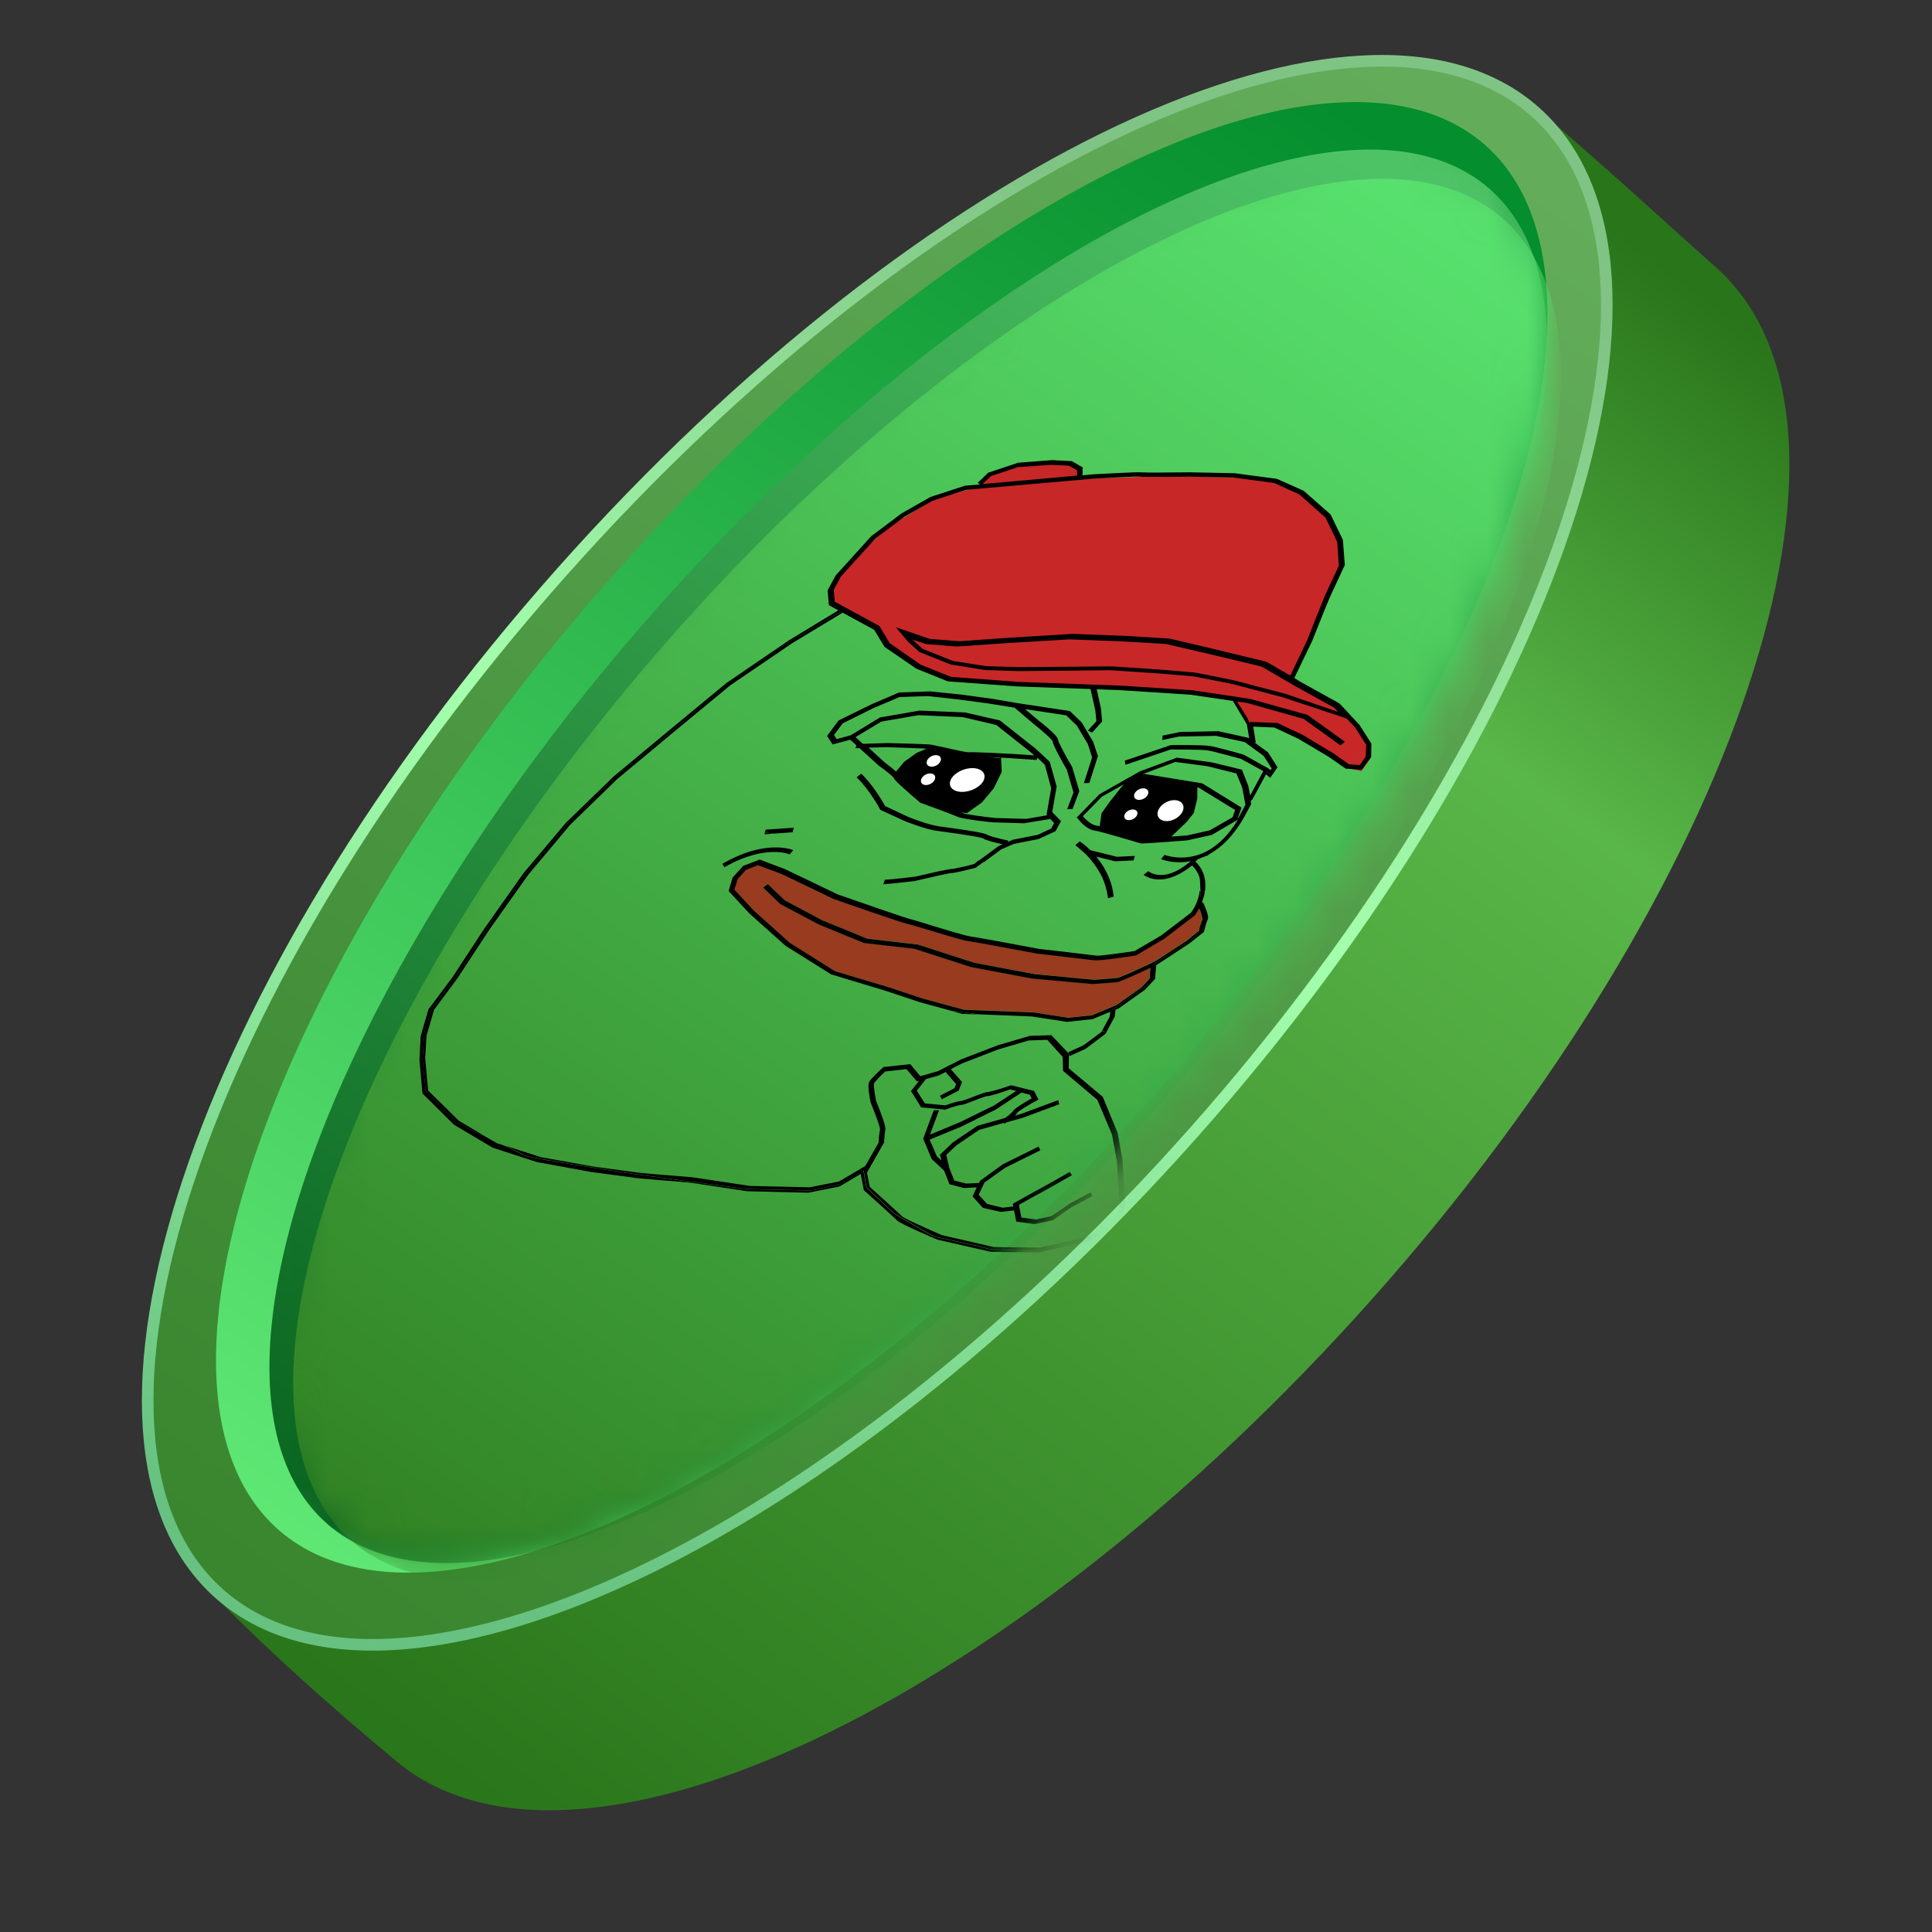 <svg width="50" height="50" viewBox="0 0 50 50" fill="none" xmlns="http://www.w3.org/2000/svg">
<rect x="0" y="0" width="50" height="50" fill="#333333" stroke="none"/>
<mask id="mask0_19196_159071" style="mask-type:alpha" maskUnits="userSpaceOnUse" x="0" y="0" width="50" height="50">
<rect width="50" height="50" fill="#D9D9D9"/>
</mask>
<g mask="url(#mask0_19196_159071)">
<path d="M44.406 6.916C48.982 10.979 45.022 22.908 35.562 33.56C26.103 44.211 14.725 49.552 10.15 45.488C7.762 43.509 6.1 41.878 5.426 41.172C10.787 35.136 34.907 4.812 39.913 2.932C41.528 4.296 43.169 5.817 44.406 6.916Z" fill="url(#paint0_linear_19196_159071)"/>
<path d="M14.531 14.813C19.25 9.499 24.443 5.514 29.02 3.366C31.308 2.292 33.436 1.68 35.268 1.586C37.099 1.491 38.626 1.914 39.732 2.896C40.838 3.879 41.438 5.345 41.56 7.174C41.683 9.005 41.327 11.19 40.53 13.589C38.938 18.387 35.594 24.014 30.875 29.328C26.155 34.642 20.962 38.627 16.386 40.775C14.098 41.849 11.97 42.461 10.138 42.555C8.306 42.65 6.78 42.226 5.674 41.244C4.568 40.262 3.968 38.797 3.845 36.967C3.723 35.136 4.079 32.951 4.876 30.552C6.468 25.754 9.811 20.127 14.531 14.813Z" fill="url(#paint1_linear_19196_159071)" stroke="url(#paint2_linear_19196_159071)" stroke-width="0.3"/>
<ellipse cx="22.819" cy="21.671" rx="23.767" ry="9.698" transform="rotate(-48.983 22.819 21.671)" fill="url(#paint3_linear_19196_159071)"/>
<mask id="mask1_19196_159071" style="mask-type:alpha" maskUnits="userSpaceOnUse" x="5" y="2" width="36" height="39">
<ellipse cx="22.819" cy="21.672" rx="23.767" ry="9.698" transform="rotate(-48.983 22.819 21.672)" fill="url(#paint4_linear_19196_159071)"/>
</mask>
<g mask="url(#mask1_19196_159071)">
<ellipse cx="23.507" cy="22.161" rx="22.905" ry="9.124" transform="rotate(-48.983 23.507 22.161)" fill="url(#paint5_linear_19196_159071)"/>
</g>
<mask id="mask2_19196_159071" style="mask-type:alpha" maskUnits="userSpaceOnUse" x="6" y="3" width="35" height="38">
<ellipse cx="23.507" cy="22.161" rx="22.905" ry="9.124" transform="rotate(-48.983 23.507 22.161)" fill="url(#paint6_linear_19196_159071)"/>
</mask>
<g mask="url(#mask2_19196_159071)">
<ellipse cx="23.992" cy="22.764" rx="22.687" ry="9.124" transform="rotate(-48.983 23.992 22.764)" fill="url(#paint7_linear_19196_159071)"/>
<path d="M27.667 27.286L27.663 27.279L27.667 27.286Z" fill="#3D8130"/>
<path d="M29.392 24.723L29.37 24.726C29.219 24.749 28.451 24.867 28.309 24.848C28.174 24.83 26.843 24.67 26.827 24.674C26.808 24.672 25.24 24.376 25.04 24.349C24.911 24.331 24.43 24.187 24.003 24.056C23.766 23.982 23.521 23.912 23.482 23.907C23.392 23.895 21.886 23.368 21.582 23.266L21.575 23.265L20.208 22.609L19.609 22.387L19.294 22.511L19.084 22.747L19 23.018L19.507 23.564L20.434 24.394L21.601 25.128L23.011 25.55L23.878 25.838L24.945 26.128L26.746 26.197L26.752 26.198L27.639 26.335L28.254 26.271L28.887 26.006L29.536 25.546L29.746 25.323L29.765 25.043C28.99 25.406 28.922 25.415 28.887 25.417L28.268 25.462L26.694 25.319L26.688 25.318L25.119 25.022L23.66 24.55L22.359 24.401L22.352 24.4L21.175 23.917L20.187 23.392L19.741 22.964L19.864 22.876L20.307 23.297L21.279 23.814L22.44 24.289L23.741 24.439L23.748 24.439L25.207 24.911L26.762 25.206L28.32 25.353L28.92 25.304C28.958 25.297 29.207 25.195 29.753 24.937C29.827 24.904 29.874 24.88 29.893 24.87L30.704 24.341L31.023 24.083C31.049 23.982 31.073 23.887 31.113 23.788C31.098 23.688 31.07 23.598 31.029 23.507C31.002 23.558 30.974 23.61 30.933 23.659L30.927 23.671L30.115 24.292L29.392 24.723Z" fill="#983B1F"/>
<path d="M29.122 31.201L29.051 30.025L28.923 29.314L28.539 28.386L27.659 27.648L27.663 27.292L27.622 27.305C27.622 27.305 27.54 27.675 27.599 27.72C27.658 27.764 28.436 28.372 28.475 28.401C28.515 28.431 28.898 29.501 28.898 29.501L29.018 30.714L28.987 31.631C28.987 31.631 28.162 32.06 28.126 32.061C28.091 32.063 26.771 32.383 26.739 32.379C26.707 32.374 25.614 32.338 25.562 32.319C25.513 32.294 24.29 32.026 24.196 32.007C24.096 31.988 23.142 31.412 23.142 31.412L22.417 30.732L22.343 30.292L21.718 30.644C21.718 30.644 21.005 30.825 20.928 30.815C20.851 30.804 19.356 30.782 19.247 30.767L16.417 30.388C16.417 30.388 13.645 29.968 13.55 29.9C13.521 29.877 13.329 29.784 13.079 29.659L12.862 29.587L12.556 29.411C12.167 29.223 11.813 29.059 11.813 29.059L11.017 28.241C11.017 28.241 10.935 27.432 10.937 27.389C10.94 27.347 10.979 26.683 10.995 26.654C11.01 26.626 11.175 26.114 11.175 26.114L11.996 25.003L12.731 23.819L13.653 22.543C13.653 22.543 14.727 21.282 14.764 21.225C14.805 21.163 16.095 19.949 16.095 19.949L17.26 19.031L18.9 17.631L20.422 16.613L21.808 15.799L21.857 15.824L21.794 15.736L20.428 16.565L18.81 17.668L17.366 18.861L15.877 20.098L14.644 21.295L13.549 22.596L12.527 24.043L11.71 25.29L11.089 26.121L10.886 26.818L10.855 27.427L10.932 28.297L11.746 29.106L12.746 29.7L13.892 30.074L15.295 30.33L16.468 30.487C16.603 30.505 17.762 30.599 17.836 30.603L19.338 30.829L19.344 30.829L20.907 30.867L20.913 30.868L21.725 30.707L22.274 30.381L22.357 30.804L22.367 30.811C22.377 30.819 23.154 31.518 23.229 31.596C23.311 31.674 24.168 32.047 24.272 32.085L25.65 32.399L26.887 32.411L26.894 32.412L28.118 32.14L28.134 32.136L29.011 31.701L29.122 31.201Z" fill="black"/>
<path d="M20.422 16.612L18.899 17.629L17.26 19.03L16.095 19.948C16.095 19.948 14.804 21.162 14.764 21.224C14.724 21.286 13.653 22.542 13.653 22.542L12.73 23.817L11.995 25.002L11.175 26.113C11.175 26.113 11.01 26.625 10.994 26.653C10.979 26.682 10.939 27.346 10.937 27.388C10.934 27.431 11.017 28.24 11.017 28.24L11.812 29.058C11.812 29.058 12.166 29.222 12.556 29.409L11.875 29.005L11.081 28.224L11.004 27.391L11.039 26.8L11.233 26.133L11.835 25.324L12.652 24.077L13.668 22.642L14.751 21.351L15.971 20.164L17.463 18.922L18.895 17.739L20.5 16.647L21.863 15.823L21.814 15.798L20.422 16.612Z" fill="black"/>
<path d="M27.209 26.79L26.654 26.808L25.833 27.048L24.875 27.416L24.274 27.722L23.818 27.852L23.557 27.54L22.868 27.614L22.843 27.635C22.789 27.683 22.54 27.913 22.494 27.999C22.448 28.085 22.499 28.374 22.532 28.532L22.535 28.539C22.657 28.837 22.784 29.18 22.775 29.234C22.755 29.311 22.74 29.517 22.738 29.572L22.392 30.177L21.713 30.577L20.955 30.727L19.412 30.692L17.916 30.467C17.903 30.465 16.684 30.369 16.555 30.352L15.382 30.195L13.995 29.947L13.089 29.654C13.336 29.773 13.531 29.873 13.56 29.895C13.648 29.962 16.427 30.384 16.427 30.384L19.256 30.763C19.366 30.777 20.867 30.801 20.938 30.81C21.015 30.82 21.727 30.64 21.727 30.64L22.352 30.288L22.426 30.727L23.151 31.407C23.151 31.407 24.109 31.978 24.206 32.003C24.306 32.023 25.523 32.29 25.572 32.315C25.62 32.34 26.716 32.37 26.749 32.374C26.781 32.379 28.098 32.064 28.136 32.057C28.171 32.056 28.997 31.626 28.997 31.626L29.028 30.71L28.908 29.497C28.908 29.497 28.524 28.427 28.485 28.397C28.446 28.367 27.668 27.76 27.609 27.715C27.55 27.67 27.632 27.301 27.632 27.301L27.673 27.288L27.676 27.282L27.209 26.79ZM27.512 27.714L28.4 28.465L28.779 29.363L28.907 30.062L28.978 31.225L28.885 31.642L28.113 32.023L26.927 32.288L25.718 32.273L24.372 31.964C24.008 31.805 23.418 31.541 23.362 31.491C23.283 31.419 22.601 30.8 22.509 30.714L22.437 30.348L22.876 29.573L22.879 29.567C22.884 29.494 22.899 29.299 22.913 29.234C22.934 29.145 22.753 28.685 22.672 28.49C22.636 28.301 22.602 28.069 22.623 28.029C22.708 27.924 22.802 27.826 22.909 27.73L23.46 27.669L23.731 27.987L23.788 27.97L23.576 28.236L23.839 28.658L24.463 28.717L24.489 28.709C24.604 28.663 24.728 28.624 24.846 28.597C24.898 28.604 24.984 28.572 25.229 28.476C25.328 28.434 25.43 28.399 25.529 28.369C25.609 28.374 25.902 28.278 26.142 28.194L26.3 28.233L25.724 28.61L24.84 29.044L24.067 29.364L24.303 28.733L24.165 28.733L23.892 29.469L24.113 29.996L24.434 30.297L24.571 30.646L24.945 30.746L25.279 30.729L25.169 30.96L25.436 31.259L25.897 31.364L26.243 31.325L26.301 31.615L26.778 31.679L27.255 31.577L27.732 31.242L28.275 30.953L28.222 30.86L27.676 31.155L27.214 31.473L26.814 31.561L26.434 31.51L26.369 31.182C26.508 31.102 26.892 30.89 26.969 30.851C27.073 30.798 27.714 30.429 27.743 30.415L27.686 30.328C27.455 30.462 26.998 30.72 26.922 30.759C26.817 30.812 26.28 31.115 26.261 31.125L26.211 31.155L26.222 31.224L25.95 31.255L25.546 31.158L25.328 30.92L25.479 30.602L26.007 30.225L26.922 29.771L26.878 29.673L25.953 30.132L25.365 30.557L25.341 30.615L25.007 30.631L24.697 30.553L24.571 30.235L24.489 29.887L24.754 29.64L25.343 29.24L25.978 29.061L25.994 29.082C26.007 29.072 26.026 29.062 26.048 29.046L26.463 28.93L27.413 28.579L27.388 28.471L26.454 28.818L26.266 28.873C26.291 28.852 26.313 28.824 26.328 28.795C26.36 28.75 26.604 28.605 26.81 28.492L26.877 28.458L26.762 28.234L26.165 28.086L26.139 28.095C25.951 28.162 25.76 28.222 25.571 28.264C25.52 28.258 25.424 28.294 25.189 28.385C25.09 28.427 24.988 28.462 24.889 28.492C24.808 28.487 24.604 28.558 24.467 28.607L23.936 28.555L23.726 28.226L23.964 27.926L24.29 27.835L24.471 27.743L24.744 28.055L24.698 28.166L24.327 28.355L24.374 28.448L24.812 28.224L24.897 28.002L24.607 27.669L24.893 27.523L25.836 27.158L26.624 26.927L27.103 26.911L27.501 27.351L27.512 27.714ZM24.367 30.036L24.243 29.921L24.06 29.492L24.875 29.159L25.771 28.715L26.436 28.276L26.649 28.329L26.699 28.428C26.512 28.532 26.249 28.687 26.206 28.767C26.149 28.833 26.077 28.891 26.004 28.936L25.295 29.136L24.665 29.561L24.326 29.883L24.367 30.036Z" fill="black"/>
<path d="M32.234 18.586L32.356 19.013C32.356 19.013 32.397 19.258 32.446 19.283C32.494 19.308 32.881 19.654 32.881 19.654L32.983 19.901L32.87 20.021L32.727 19.953L32.355 20.695L32.406 20.701L32.764 20.038L32.873 20.132L33.062 19.857L32.819 19.474L32.473 19.219L32.499 19.21L32.413 18.677L32.007 18.034L31.886 18.103L31.957 18.113L32.234 18.586Z" fill="black"/>
<path d="M31.704 21.743C31.704 21.743 31.238 22.135 31.206 22.143C31.171 22.156 30.915 22.208 30.915 22.208L30.878 22.314C30.941 22.39 31.001 22.471 31.045 22.557C31.048 22.576 31.054 22.847 31.068 23.051L31.184 23.067C31.229 22.766 31.143 22.49 30.936 22.297C30.961 22.276 30.989 22.249 31.015 22.228C31.04 22.219 31.072 22.211 31.101 22.196C31.531 22.027 31.889 21.682 32.186 21.169L32.381 20.809L32.359 20.695L32.079 21.253L31.704 21.743Z" fill="black"/>
<path d="M32.269 18.746L32.331 19.116L32.309 19.095L31.53 18.923L30.538 18.944L30.087 19.037L30.08 19.152L30.509 19.062L31.472 19.044L32.215 19.205L32.705 19.565L32.911 19.887L32.88 19.932L32.827 19.888L32.206 19.541L32.196 19.534C32.167 19.524 31.478 19.327 31.291 19.302C31.105 19.277 30.356 19.281 30.321 19.283L30.308 19.281L29.109 19.685L29.127 19.792L30.301 19.396C30.41 19.399 31.075 19.396 31.236 19.418C31.404 19.44 32.044 19.624 32.118 19.64L32.694 19.956L32.355 20.586L32.304 20.334L32.141 19.919L31.346 19.727L30.457 19.608L29.497 19.964L28.454 20.554L27.866 21.157L27.893 21.185C27.913 21.212 28.108 21.465 28.327 21.495C28.449 21.511 28.889 21.644 29.177 21.725C29.41 21.793 29.504 21.824 29.529 21.828C29.6 21.837 30.466 21.769 30.726 21.749L31.362 21.607L32.038 21.212C31.774 21.65 31.453 21.95 31.093 22.093C30.574 22.299 30.137 22.124 30.137 22.124L30.093 22.179L30.049 22.235C30.137 22.265 30.227 22.289 30.324 22.302C30.479 22.323 30.645 22.321 30.815 22.288C30.585 22.485 30.363 22.602 30.158 22.636C29.985 22.662 29.823 22.628 29.716 22.546L29.596 22.64C29.674 22.7 29.778 22.738 29.887 22.753C29.965 22.764 30.048 22.762 30.138 22.75C30.365 22.713 30.6 22.597 30.853 22.398C31.024 22.568 31.106 22.8 31.079 23.054L31.099 23.057C31.091 22.853 31.079 22.581 31.075 22.562C31.025 22.476 30.972 22.395 30.909 22.319L30.945 22.214C30.945 22.214 31.201 22.162 31.236 22.148C31.271 22.135 31.735 21.749 31.735 21.749L32.106 21.265L32.386 20.707L32.758 19.965L32.901 20.033L33.014 19.913L32.912 19.667C32.912 19.667 32.529 19.314 32.477 19.295C32.428 19.27 32.387 19.026 32.387 19.026L32.265 18.598L31.979 18.13L31.908 18.12L31.898 18.125L32.269 18.746ZM32.024 21.198L32.13 20.9L31.114 20.273L29.608 20.028L29.54 20.141L31.02 20.383L31.965 20.963L31.898 21.151L31.308 21.489L30.726 21.62C30.309 21.65 29.633 21.7 29.571 21.698C29.546 21.695 29.39 21.649 29.235 21.604C28.909 21.505 28.504 21.384 28.369 21.365C28.24 21.348 28.096 21.206 28.023 21.123L28.516 20.618L29.509 20.058L30.417 19.719L31.255 19.831L31.998 20.017L32.148 20.38L32.231 20.827L32.059 21.148C32.043 21.164 32.034 21.181 32.024 21.198Z" fill="black"/>
<path d="M24.893 26.238L25.327 26.253L24.599 26.156L24.893 26.238Z" fill="black"/>
<path d="M28.568 26.715C28.534 26.741 27.87 27.229 27.87 27.229L27.659 27.287L27.676 27.332L28.096 27.143L28.608 26.757L28.639 26.7L28.581 26.692C28.581 26.704 28.578 26.71 28.568 26.715Z" fill="black"/>
<path d="M28.569 26.716C28.572 26.71 28.585 26.7 28.588 26.694L28.517 26.685L28.505 26.707L28.043 27.051L27.649 27.231L27.669 27.283L27.672 27.29L27.883 27.232C27.877 27.231 28.538 26.749 28.569 26.716Z" fill="black"/>
<path d="M31.079 23.288L31.097 23.37C31.136 23.272 31.169 23.172 31.183 23.07L31.067 23.054C31.073 23.184 31.079 23.288 31.079 23.288Z" fill="black"/>
<path d="M31.152 23.987C31.131 24.015 30.93 24.234 30.892 24.265C30.851 24.303 29.847 24.96 29.847 24.96L29.85 25.237C29.85 25.237 29.777 25.423 29.742 25.449C29.708 25.475 28.775 26.142 28.775 26.142L28.747 26.359C28.747 26.359 28.628 26.619 28.578 26.699L28.636 26.706L28.849 26.311L28.871 26.13L28.951 26.098L29.634 25.613L29.894 25.334L29.922 24.976C29.941 24.966 29.95 24.962 29.95 24.962L30.783 24.416L31.159 24.117L31.164 24.093C31.188 23.998 31.215 23.897 31.254 23.798C31.267 23.776 31.3 23.713 31.135 23.353L31.097 23.372L31.161 23.651C31.161 23.651 31.174 23.959 31.152 23.987Z" fill="black"/>
<path d="M31.067 23.055L31.048 23.053C31.029 23.241 30.953 23.433 30.826 23.618L30.052 24.208L29.364 24.613C29.018 24.665 28.457 24.743 28.373 24.732C28.238 24.714 26.979 24.564 26.892 24.558C26.798 24.539 25.305 24.259 25.105 24.233C24.989 24.217 24.465 24.061 24.086 23.943C23.737 23.835 23.588 23.79 23.549 23.785C23.469 23.768 22.391 23.396 21.682 23.148L20.314 22.492L19.66 22.245L19.233 22.409L18.96 22.71L18.856 23.058L19.392 23.639L20.33 24.477L21.512 25.218L21.519 25.219L22.939 25.648L23.806 25.937L24.595 26.153L25.329 26.251L26.703 26.306L27.596 26.444L27.608 26.446L28.275 26.376L28.73 26.185L28.72 26.307L28.52 26.679L28.59 26.688C28.64 26.609 28.76 26.349 28.76 26.349L28.787 26.131C28.787 26.131 29.72 25.465 29.755 25.439C29.789 25.413 29.862 25.226 29.862 25.226L29.859 24.95C29.859 24.95 30.87 24.293 30.904 24.255C30.945 24.217 31.136 24.004 31.165 23.977C31.186 23.949 31.173 23.64 31.173 23.64L31.109 23.362L31.091 23.28C31.079 23.29 31.073 23.185 31.067 23.055ZM30.939 23.664C30.973 23.614 31.008 23.563 31.035 23.512C31.079 23.597 31.104 23.692 31.119 23.793C31.079 23.892 31.046 23.992 31.029 24.087L30.71 24.346L29.899 24.875C29.88 24.885 29.826 24.908 29.76 24.942C29.213 25.2 28.974 25.297 28.926 25.309L28.326 25.358L26.768 25.21L25.213 24.916L23.754 24.444L23.747 24.444L22.446 24.294L21.285 23.819L20.313 23.302L19.87 22.881L19.747 22.968L20.193 23.397L21.181 23.922L22.358 24.405L22.365 24.406L23.666 24.555L25.126 25.027L26.694 25.323L26.7 25.324L28.274 25.467L28.893 25.422C28.922 25.419 28.996 25.411 29.772 25.048L29.752 25.328L29.542 25.551L28.893 26.011L28.26 26.276L27.645 26.34L26.758 26.203L26.752 26.202L24.951 26.133L23.884 25.843L23.017 25.555L21.607 25.133L20.44 24.399L19.513 23.569L19.006 23.023L19.09 22.752L19.3 22.516L19.615 22.392L20.214 22.614L21.581 23.27L21.588 23.27C21.889 23.378 23.391 23.899 23.488 23.912C23.52 23.916 23.769 23.992 24.009 24.061C24.436 24.192 24.918 24.336 25.046 24.354C25.246 24.381 26.814 24.677 26.833 24.679C26.846 24.681 28.18 24.835 28.315 24.853C28.457 24.872 29.225 24.754 29.376 24.731L29.398 24.728L30.128 24.298L30.939 23.677L30.939 23.664Z" fill="black"/>
<path d="M19.984 22.051C20.148 22.042 20.302 22.063 20.435 22.111L20.529 22.001C20.5 21.991 19.809 21.708 18.693 22.357L18.749 22.444C19.292 22.13 19.718 22.058 19.984 22.051Z" fill="black"/>
<path d="M20.023 21.573L20.51 21.54L20.546 21.422L19.815 21.471L19.797 21.542L20.023 21.573Z" fill="black"/>
<path d="M19.784 21.592L20.02 21.575L19.795 21.545L19.784 21.592Z" fill="black"/>
<path d="M28.098 22.103C28.275 22.286 28.421 22.49 28.529 22.713L28.709 22.737C28.628 22.53 28.514 22.343 28.372 22.17L28.854 22.29L29.335 22.268L29.371 22.151L28.909 22.174L28.215 22.002C28.136 21.918 28.044 21.844 27.943 21.775L27.829 21.87L28.098 22.103Z" fill="black"/>
<path d="M28.675 23.246L28.822 23.204C28.806 23.042 28.767 22.884 28.709 22.735L28.528 22.711C28.603 22.88 28.652 23.059 28.675 23.246Z" fill="black"/>
<path d="M22.002 19.144L22.165 19.289L22.138 19.365L22.244 19.361L22.759 19.829L22.765 19.829C22.929 19.95 23.118 20.098 23.132 20.136C23.146 20.2 23.51 20.512 23.808 20.767L23.811 20.774L23.818 20.774C24.112 20.881 24.689 21.094 24.777 21.136C24.842 21.169 25.077 21.207 25.29 21.236C25.477 21.261 25.654 21.278 25.686 21.282L26.502 21.306L27.162 21.198L27.165 21.18L27.28 21.3L27.203 21.443L26.859 21.605L26.21 21.733L26.073 21.795L26.101 21.756C25.866 21.706 25.594 21.632 25.558 21.609C25.535 21.588 25.502 21.546 24.284 21.383C24.052 21.352 23.534 21.16 23.475 21.128C23.42 21.102 22.991 20.897 22.907 20.861C22.863 20.776 22.579 20.289 22.288 20.023L22.168 20.118C22.469 20.391 22.777 20.936 22.774 20.942L22.781 20.955L22.791 20.962C22.797 20.963 23.316 21.204 23.372 21.23C23.436 21.263 23.965 21.463 24.222 21.498C25.234 21.633 25.409 21.681 25.441 21.698C25.494 21.742 25.749 21.806 25.946 21.851L25.847 21.893L25.319 22.283L25.474 22.304L25.91 21.982L26.235 21.841L26.884 21.713L27.32 21.508L27.459 21.25L27.232 21.017L27.346 20.357L27.167 19.714L26.803 19.376L25.878 18.645L24.974 18.438L23.797 18.39L22.776 18.567L22.015 19.029L21.651 19.128L21.584 19.021L21.809 18.72L22.61 18.323L23.281 18.039L24.02 18.015L24.789 18.1L25.601 18.209L26.256 18.315L26.763 18.745C26.986 18.922 27.235 19.14 27.242 19.19C27.244 19.276 27.519 19.767 27.609 19.92L27.782 20.508L27.619 20.94L27.757 20.94L27.933 20.473L27.749 19.853L27.745 19.846C27.568 19.546 27.387 19.203 27.383 19.147C27.384 19.055 27.063 18.791 26.874 18.643L26.527 18.351L27.593 18.513L27.866 18.776L28.153 19.256L28.264 19.603L28.05 20.268L28.192 20.262L28.414 19.568L28.29 19.195L27.993 18.695L27.688 18.402L26.327 18.196L25.663 18.082L24.844 17.972L24.065 17.893L23.269 17.921L22.559 18.225L21.704 18.644L21.405 19.046L21.548 19.267L22.002 19.144ZM27.041 19.795L27.205 20.4L27.085 21.083L27.105 21.098L26.564 21.192L25.76 21.17C25.467 21.137 24.968 21.076 24.893 21.035C24.786 20.978 24.022 20.704 23.931 20.667C23.63 20.418 23.305 20.135 23.285 20.083C23.267 20.013 23.032 19.835 22.895 19.73L22.478 19.349L22.941 19.337C23.22 19.344 23.953 19.369 24.044 19.381C24.082 19.386 24.218 19.417 24.36 19.448C24.78 19.541 24.98 19.58 25.044 19.576C25.114 19.574 25.758 19.598 26.173 19.623L26.826 19.668L26.85 19.61L27.041 19.795ZM22.807 18.675L23.767 18.509L24.915 18.559L25.781 18.761L26.687 19.477L26.765 19.549L26.212 19.512C26.106 19.504 25.163 19.457 25.061 19.468C24.997 19.472 24.641 19.387 24.419 19.339C24.257 19.305 24.134 19.276 24.089 19.27C23.973 19.255 23.006 19.23 22.964 19.23L22.331 19.25L22.141 19.077L22.807 18.675Z" fill="black"/>
<path d="M25.215 22.359C25.026 22.413 24.848 22.451 24.662 22.487C24.591 22.478 24.102 22.59 23.706 22.684C23.639 22.694 23.033 22.766 22.901 22.767L22.859 22.884C23.006 22.879 23.663 22.801 23.692 22.799L23.702 22.794C24.098 22.7 24.546 22.601 24.603 22.596C24.684 22.601 25.035 22.513 25.236 22.46L25.252 22.456L25.471 22.295L25.316 22.274L25.215 22.359Z" fill="black"/>
<path d="M28.359 17.755L28.249 17.795C28.29 17.794 28.328 17.799 28.37 17.799L28.359 17.755Z" fill="black"/>
<path d="M28.346 18.383L28.375 18.663L28.152 18.909L28.262 18.961L28.523 18.671L28.493 18.341L28.375 17.804C28.333 17.804 28.294 17.799 28.253 17.8L28.218 17.814L28.346 18.383Z" fill="black"/>
<path d="M32.364 18.777L32.966 18.803C32.966 18.803 34.193 19.372 34.223 19.431C34.253 19.491 34.824 19.868 34.824 19.868L35.231 19.959L35.474 19.624L35.374 19.181L34.786 18.464L33.989 17.878L33.447 17.591L34.788 14.64L34.632 13.84L34.134 13.135L33.327 12.53L32.241 12.366L30.055 12.319L27.982 12.397L28.026 12.096C27.897 12.042 27.761 11.999 27.622 11.962C27.512 11.947 26.359 12.087 26.359 12.087L25.592 12.291L25.285 12.606L24.177 12.918L23.042 13.613L22.226 14.32C22.226 14.32 21.609 15.053 21.584 15.099C21.56 15.145 21.444 15.577 21.506 15.616C21.568 15.655 22.067 15.87 22.067 15.87L22.642 16.302L23.429 17.009L24.57 17.586C24.57 17.586 25.895 17.677 26.024 17.695C26.153 17.712 28.185 17.788 28.295 17.802C28.404 17.817 30.605 17.952 30.663 17.96C30.721 17.968 31.993 18.12 31.993 18.12L32.283 18.582L32.364 18.777Z" fill="#C82727"/>
<path d="M30.988 20.329L30.986 20.666L30.895 21.04L30.72 21.262L30.232 21.731L29.481 21.741L28.455 21.413L28.508 21.046L28.729 20.738L29.113 20.256L29.558 20.008L29.695 20.125L30.917 20.319" fill="black"/>
<path d="M25.907 19.602L25.925 19.978L25.716 20.404L25.41 20.768L25.027 21.042L24.663 21.012L23.498 20.469L23.185 19.973L23.401 19.714L23.727 19.481L24.074 19.337L25.015 19.488C25.005 19.481 25.835 19.659 25.907 19.602Z" fill="black"/>
<path d="M35.491 19.244L35.185 18.762L34.668 18.207L33.637 17.634L33.497 17.547L33.961 16.584C34.149 16.107 34.441 15.385 34.472 15.328C34.516 15.247 34.785 14.658 34.797 14.635L34.804 14.623L34.754 13.972L34.437 13.316L33.739 12.701L33.048 12.393L31.953 12.247L30.811 12.223C30.346 12.228 29.617 12.234 29.539 12.224C29.423 12.209 28.422 12.271 28.31 12.274L27.954 12.306L28.018 12.29L28.014 12.093L27.74 11.934L27.229 11.908L26.35 11.975L25.575 12.233L25.301 12.497L25.37 12.537L25.001 12.567L24.988 12.565L24.082 12.861L23.337 13.283L22.547 13.877L21.625 14.895L21.418 15.278L21.452 15.663L22.623 16.299L22.89 16.74L23.712 17.304L24.529 17.634L26.318 17.764L28.955 17.859L30.805 17.978L32.278 18.194L33.736 18.604L34.692 19.291L34.806 19.195L33.839 18.501L32.355 18.088L30.866 17.864L29.01 17.744L26.373 17.648L24.613 17.517L23.829 17.203L23.029 16.648L22.759 16.201L21.605 15.573L21.578 15.263L21.76 14.925L22.651 13.94L23.416 13.367L24.133 12.96L24.997 12.677L28.29 12.388C28.71 12.365 29.416 12.324 29.494 12.335C29.61 12.35 30.666 12.338 30.785 12.336L31.907 12.357L32.977 12.501L33.626 12.796L34.304 13.396L34.607 14.026L34.65 14.639C34.548 14.853 34.368 15.252 34.337 15.309C34.294 15.389 33.868 16.462 33.825 16.579L33.393 17.484L32.771 17.125L31.347 16.78L30.268 16.526L29.11 16.456L27.756 16.404L26.091 16.506L24.834 16.595L24.058 16.534L23.184 16.233L23.504 16.613L23.792 16.873L24.599 17.196L25.483 17.339L25.489 17.34L26.332 17.367L27.546 17.358L28.734 17.345L30.015 17.43L30.894 17.505L31.894 17.701L33.206 18.048L34.847 18.593L35.064 18.819L35.357 19.276L35.341 19.586L35.192 19.8L34.912 19.78L34.501 19.492L33.713 19.018L33.057 18.71L32.353 18.683L32.304 18.799L32.979 18.828L33.602 19.12L34.387 19.587L34.825 19.892L35.243 19.923L35.486 19.587L35.491 19.244ZM25.43 12.527L25.644 12.322L26.343 12.09L27.183 12.031L27.662 12.052L27.874 12.173L27.877 12.308L25.43 12.527ZM33.275 17.959L31.95 17.61L30.94 17.407L30.055 17.331L28.767 17.245L27.566 17.256L26.352 17.265L25.523 17.24L24.662 17.106L23.877 16.792L23.608 16.548L23.602 16.547L23.958 16.668L24.759 16.733L26.03 16.645L27.679 16.547L29.026 16.598L30.171 16.666L31.24 16.913L32.648 17.25L33.511 17.752L34.532 18.318L34.628 18.423L33.275 17.959Z" fill="black"/>
<path d="M24.972 20.49C25.218 20.462 25.444 20.304 25.476 20.136C25.509 19.968 25.337 19.855 25.091 19.883C24.846 19.911 24.62 20.069 24.587 20.237C24.554 20.405 24.727 20.518 24.972 20.49Z" fill="white"/>
<path d="M23.938 20.315C24.03 20.327 24.141 20.271 24.185 20.189C24.23 20.107 24.191 20.03 24.098 20.018C24.006 20.006 23.895 20.062 23.851 20.144C23.807 20.226 23.846 20.303 23.938 20.315Z" fill="white"/>
<path d="M24.086 19.84C24.178 19.853 24.289 19.796 24.333 19.714C24.377 19.632 24.338 19.556 24.246 19.544C24.154 19.531 24.043 19.588 23.999 19.67C23.955 19.752 23.994 19.828 24.086 19.84Z" fill="white"/>
<path d="M29.192 21.224C29.277 21.235 29.379 21.183 29.42 21.108C29.461 21.032 29.425 20.962 29.34 20.95C29.255 20.939 29.152 20.991 29.112 21.066C29.071 21.142 29.107 21.213 29.192 21.224Z" fill="white"/>
<path d="M29.454 20.7C29.546 20.712 29.657 20.656 29.701 20.574C29.745 20.492 29.706 20.415 29.614 20.403C29.522 20.391 29.411 20.447 29.367 20.529C29.323 20.611 29.362 20.687 29.454 20.7Z" fill="white"/>
<path d="M30.148 21.248C30.315 21.271 30.515 21.168 30.596 21.02C30.676 20.871 30.605 20.733 30.438 20.71C30.27 20.688 30.07 20.79 29.99 20.939C29.91 21.087 29.98 21.226 30.148 21.248Z" fill="white"/>
</g>
</g>
<defs>
<linearGradient id="paint0_linear_19196_159071" x1="41.183" y1="5.457" x2="11.036" y2="46.495" gradientUnits="userSpaceOnUse">
<stop stop-color="#29751A"/>
<stop offset="0.253" stop-color="#59B648"/>
<stop offset="1" stop-color="#29751A"/>
</linearGradient>
<linearGradient id="paint1_linear_19196_159071" x1="35.225" y1="1.284" x2="6.461" y2="42.363" gradientUnits="userSpaceOnUse">
<stop stop-color="#63AD5A"/>
<stop offset="1" stop-color="#38852E"/>
</linearGradient>
<linearGradient id="paint2_linear_19196_159071" x1="26.083" y1="3.996" x2="14.599" y2="41.753" gradientUnits="userSpaceOnUse">
<stop stop-color="#80C485"/>
<stop offset="0.438" stop-color="#A4FFAD"/>
<stop offset="1" stop-color="#67C180"/>
</linearGradient>
<linearGradient id="paint3_linear_19196_159071" x1="44.801" y1="17.785" x2="-1.033" y2="23.375" gradientUnits="userSpaceOnUse">
<stop stop-color="#048E2D"/>
<stop offset="1" stop-color="#5FE874"/>
</linearGradient>
<linearGradient id="paint4_linear_19196_159071" x1="44.801" y1="17.785" x2="-1.034" y2="23.376" gradientUnits="userSpaceOnUse">
<stop/>
<stop offset="1" stop-color="#6A6A6A"/>
</linearGradient>
<linearGradient id="paint5_linear_19196_159071" x1="44.692" y1="18.504" x2="0.552" y2="24.019" gradientUnits="userSpaceOnUse">
<stop stop-color="#4EC366"/>
<stop offset="1" stop-color="#096520"/>
</linearGradient>
<linearGradient id="paint6_linear_19196_159071" x1="44.692" y1="18.504" x2="0.552" y2="24.019" gradientUnits="userSpaceOnUse">
<stop stop-color="#3F3F3F"/>
<stop offset="1" stop-color="#020202"/>
</linearGradient>
<linearGradient id="paint7_linear_19196_159071" x1="44.975" y1="19.108" x2="1.242" y2="24.52" gradientUnits="userSpaceOnUse">
<stop stop-color="#57E06D"/>
<stop offset="1" stop-color="#328223"/>
</linearGradient>
</defs>
</svg>
